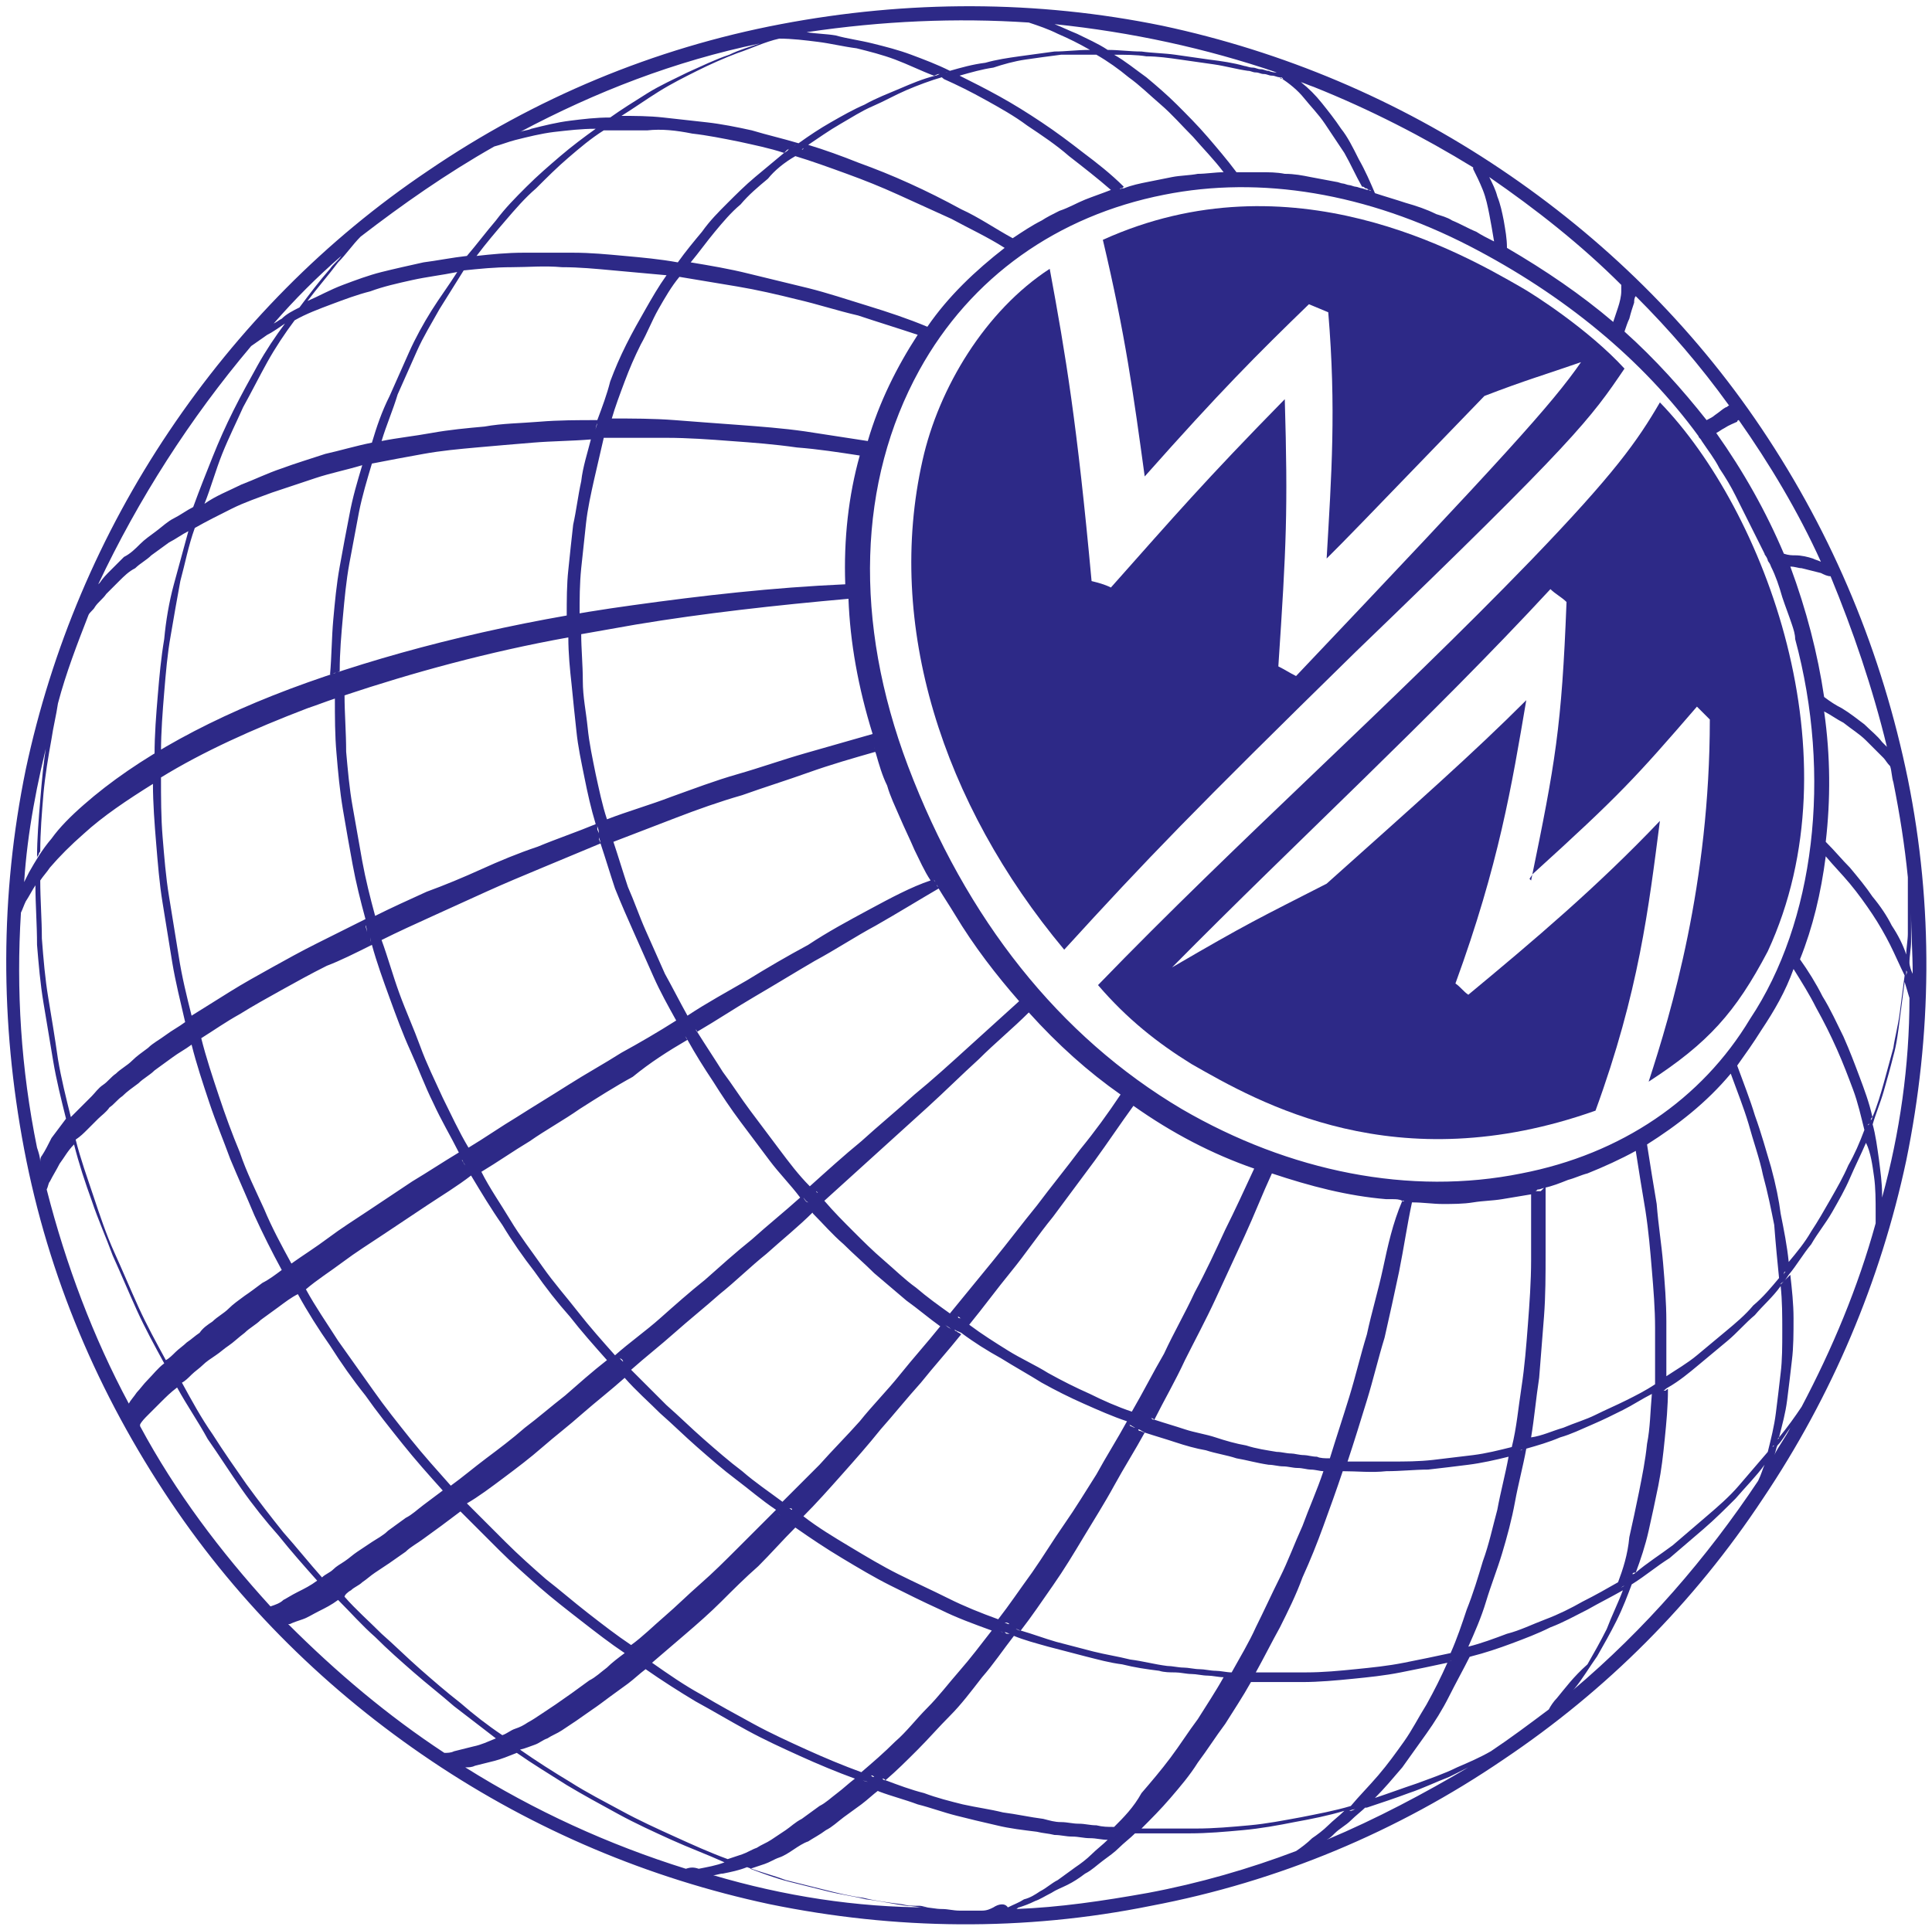 <?xml version="1.0" encoding="utf-8"?>
<!-- Generator: Adobe Illustrator 26.0.1, SVG Export Plug-In . SVG Version: 6.00 Build 0)  -->
<svg version="1.1" id="Layer_1" xmlns="http://www.w3.org/2000/svg" xmlns:xlink="http://www.w3.org/1999/xlink" x="0px" y="0px"
	 viewBox="0 0 120 119.9" style="enable-background:new 0 0 120 119.9;" xml:space="preserve">
<style type="text/css">
	.st0{fill:#2d2987;}
</style>
<path class="st0" d="M95.1,34.8c-8.7,9-18.2,17.4-26.9,26.4c1.8,2.1,3.7,3.6,5.8,4.9l0,0c4.2,2.4,12.7,7.3,25.1,2.9
	c2.7-7.4,3.3-12.6,4-18c-3.9,4.1-7.8,7.4-11.9,10.8c-0.3-0.2-0.5-0.5-0.8-0.7c2.7-7.4,3.5-12.3,4.4-17.6c-3.3,3.3-6.7,6.3-12.4,11.4
	c-4.3,2.2-4.8,2.4-9.6,5.2c7.8-7.9,16-15.4,23.5-23.5c0.3,0.3,0.7,0.5,1,0.8c-0.3,7.8-0.7,10-2.2,17.3L95,54.6l0.2-0.3
	c5.4-4.9,6.4-6,10.2-10.4c0.3,0.3,0.5,0.5,0.8,0.8c0,10.2-2.4,18.2-3.8,22.5c3.7-2.4,5.4-4.3,7.4-8.1c0,0,0,0,0,0
	c5.6-12.1-0.2-27.4-6.7-34.1C101.7,27.4,100.3,29.4,95.1,34.8 M100.9,22.9c-2.2-2.4-5.6-4.6-6.5-5.1l0,0c-3.5-2-14.2-8.2-25.9-2.9
	c1.4,5.9,1.9,9.6,2.6,14.7c4.7-5.3,7-7.6,10.2-10.7l1.2,0.5c0.5,6,0.2,10.1-0.1,15.3c1.4-1.4,1.4-1.4,9.8-10.1c2.6-1,3.7-1.3,6-2.1
	c-1.8,2.6-4.7,5.8-17.7,19.5c-0.4-0.2-0.7-0.4-1.1-0.6c0.5-7.5,0.6-9.7,0.4-16.6l0.1-0.2l-0.1,0.2C74.8,29.9,73,32,69,36.5
	c-0.4-0.2-0.8-0.3-1.2-0.4c-0.9-9.8-1.6-14-2.6-19.4c-4,2.6-6.9,7.4-7.9,11.9c-2.3,10.2,1.2,21.3,8.8,30.4c5.2-5.7,8-8.6,18.1-18.5
	C97.9,27.3,98.8,26,100.9,22.9"/>
<path class="st0" d="M118.5,55.3L118.5,55.3c0,0.5,0,0.9,0,1.4c0,0.5,0,0.9,0,1.3c0,0.4-0.1,0.9-0.1,1.3c0,0.1,0,0.1,0,0.2
	c0-0.1,0-0.1,0-0.2c-0.2-0.6-0.5-1.2-0.9-1.8c-0.3-0.6-0.7-1.2-1.2-1.8c-0.4-0.6-0.9-1.2-1.4-1.8c-0.5-0.5-0.9-1-1.5-1.6
	c0.3-2.6,0.3-5.3-0.1-8.1c0.4,0.2,0.8,0.5,1.2,0.7c0.5,0.4,1,0.7,1.4,1.1c0.4,0.4,0.8,0.8,1.1,1.1c0.1,0.1,0.2,0.3,0.4,0.5
	c0.1,0.3,0.1,0.7,0.2,1c0.4,2,0.7,3.9,0.9,5.9C118.5,54.8,118.5,55.1,118.5,55.3 M118.8,60.5L118.8,60.5c-0.1-0.2-0.2-0.5-0.2-0.7
	c0,0.1,0,0.2,0,0.3c0,0,0,0.1,0,0.1c0-0.1,0-0.2,0-0.4c0-0.4,0.1-0.9,0.1-1.3c0-0.5,0-0.9,0-1.4c0-0.1,0-0.3,0-0.4
	C118.7,57.9,118.8,59.2,118.8,60.5 M118.3,60.1L118.3,60.1c0,0,0-0.1,0-0.1C118.3,60,118.3,60,118.3,60.1 M118.4,60.6L118.4,60.6
	c0,0,0,0.1,0,0.1c0-0.1,0-0.2,0-0.4C118.5,60.4,118.4,60.5,118.4,60.6 M116.9,74.4L116.9,74.4c0-0.1,0-0.1,0-0.2
	c0-0.7-0.1-1.4-0.2-2.2c-0.1-0.7-0.2-1.5-0.4-2.2c0,0.1-0.1,0.2-0.1,0.3c0,0,0,0,0,0.1c0-0.1,0.1-0.2,0.1-0.3
	c0.2-0.7,0.5-1.4,0.7-2.1c0.2-0.7,0.4-1.4,0.6-2.2c0.2-0.7,0.3-1.5,0.4-2.3c0.1-0.8,0.2-1.5,0.3-2.3c0.1,0.3,0.2,0.7,0.3,1
	C118.6,66.2,118,70.4,116.9,74.4 M116.1,70.6L116.1,70.6c0-0.1,0.1-0.2,0.1-0.3C116.2,70.4,116.1,70.5,116.1,70.6
	C116.1,70.6,116.1,70.6,116.1,70.6 M116.4,73.1L116.4,73.1c0.1,0.7,0.1,1.5,0.1,2.2c0,0.2,0,0.5,0,0.7c-1.1,4-2.7,7.8-4.6,11.4
	c-0.4,0.6-0.9,1.3-1.4,1.9c0,0,0,0.1-0.1,0.1c0,0,0.1-0.1,0.1-0.1c0.2-0.8,0.4-1.5,0.5-2.3c0.1-0.8,0.2-1.6,0.3-2.5
	c0.1-0.8,0.1-1.7,0.1-2.6c0-0.9-0.1-1.8-0.2-2.7c-0.1,0.1-0.1,0.1-0.2,0.2c-0.1,0.1-0.1,0.1-0.2,0.2c-0.1,0.1-0.1,0.1-0.2,0.2
	c0,0,0,0,0,0c0-0.1,0.1-0.1,0.2-0.2c0.1-0.1,0.1-0.1,0.3-0.4c0.5-0.6,0.9-1.3,1.4-1.9c0.4-0.7,0.9-1.3,1.3-2
	c0.4-0.7,0.8-1.4,1.1-2.1c0.3-0.7,0.7-1.5,1-2.2C116.2,71.6,116.3,72.4,116.4,73.1 M110.2,90.4L110.2,90.4c0.1-0.2,0.1-0.4,0.2-0.6
	c0,0,0,0,0,0c0.3-0.3,0.5-0.7,0.8-1.1C110.9,89.3,110.5,89.8,110.2,90.4 M110.3,89.9L110.3,89.9c0,0-0.1,0.1-0.1,0.1
	c0,0,0,0.1-0.1,0.1C110.2,90.1,110.2,90,110.3,89.9 M110.2,89.8L110.2,89.8c0,0-0.1,0.1-0.1,0.1C110.1,89.9,110.1,89.8,110.2,89.8
	 M109.8,90.5L109.8,90.5C109.8,90.5,109.8,90.6,109.8,90.5c0,0,0.1-0.1,0.2-0.2C110,90.3,109.9,90.4,109.8,90.5 M109.2,92L109.2,92
	c-3.2,4.8-7,9.2-11.5,13c0,0,0.1-0.1,0.1-0.1c0.5-0.6,0.9-1.3,1.4-2c0.4-0.7,0.8-1.4,1.2-2.2c0.4-0.8,0.7-1.6,1-2.4
	c-0.1,0.1-0.2,0.1-0.3,0.2c0,0-0.1,0.1-0.1,0.1c0.1,0,0.2-0.1,0.4-0.2c0.8-0.5,1.5-1.1,2.3-1.6c0.7-0.6,1.4-1.2,2.1-1.8
	c0.7-0.6,1.4-1.3,2-1.9c0.6-0.7,1.3-1.4,1.8-2.1C109.5,91.2,109.4,91.6,109.2,92 M96.7,105.5L96.7,105.5c-0.2,0.2-0.4,0.5-0.5,0.7
	c-1.2,0.9-2.4,1.8-3.6,2.6c-0.7,0.4-1.4,0.7-2.1,1c-0.8,0.4-1.7,0.7-2.5,1c-0.9,0.3-1.7,0.6-2.6,0.9c-0.1,0-0.1,0-0.2,0.1
	c0.1,0,0.2,0,0.2-0.1c0.6-0.6,1.1-1.2,1.7-1.9c0.5-0.7,1-1.4,1.5-2.1c0.5-0.7,1-1.5,1.4-2.3c0.4-0.8,0.9-1.7,1.3-2.5
	c-0.1,0-0.2,0.1-0.3,0.1c-0.1,0-0.2,0-0.2,0.1c0.1,0,0.2-0.1,0.6-0.2c0.8-0.2,1.7-0.5,2.5-0.8c0.8-0.3,1.6-0.6,2.4-1
	c0.8-0.3,1.5-0.7,2.3-1.1c0.7-0.4,1.5-0.8,2.2-1.2c-0.3,0.8-0.7,1.6-1,2.4c-0.4,0.8-0.8,1.5-1.2,2.2
	C97.7,104.2,97.2,104.9,96.7,105.5 M82.4,114.3L82.4,114.3c0.2-0.1,0.3-0.2,0.5-0.4c0.3-0.3,0.7-0.5,1-0.8c0.3-0.3,0.7-0.6,1-0.9
	c-0.1,0-0.2,0.1-0.3,0.1c-0.1,0-0.1,0-0.2,0.1c0.1,0,0.2-0.1,0.5-0.1c0.9-0.3,1.8-0.6,2.6-0.9c0.9-0.3,1.7-0.7,2.5-1
	c0.4-0.2,0.8-0.4,1.2-0.6C88.5,111.4,85.5,113,82.4,114.3 M80.5,115L80.5,115c-2.9,1.1-6,2-9.2,2.6c-2.8,0.5-5.5,0.9-8.2,1
	c0.1,0,0.1-0.1,0.2-0.1c0.3-0.1,0.6-0.2,1-0.4c0.3-0.1,0.6-0.3,1-0.5c0.3-0.2,0.6-0.3,1-0.5c0.4-0.2,0.7-0.4,1.1-0.7
	c0.4-0.2,0.7-0.5,1.1-0.8c0.4-0.3,0.7-0.5,1-0.8c0.3-0.3,0.7-0.6,1-0.9c-0.1,0-0.3,0-0.4,0c0,0-0.1,0-0.1,0c0.1,0,0.3,0,0.5,0
	c1.2,0,2.3,0,3.4,0c1.1,0,2.2-0.1,3.3-0.2c1.1-0.1,2.2-0.3,3.2-0.5c1.1-0.2,2.1-0.4,3.1-0.7c-0.3,0.3-0.7,0.6-1,0.9
	c-0.3,0.3-0.7,0.6-1,0.8C81.2,114.5,80.8,114.8,80.5,115 M61.7,118.5L61.7,118.5c-0.2,0.1-0.4,0.2-0.7,0.2c-0.5,0-0.9,0-1.4,0
	c-0.4,0-0.7-0.1-1.1-0.1c-0.4,0-0.7-0.1-1.1-0.1c-0.4,0-0.7-0.1-1.1-0.1c-0.8-0.1-1.6-0.3-2.5-0.4c-0.8-0.2-1.6-0.3-2.4-0.5
	c-0.8-0.2-1.6-0.4-2.4-0.6c-0.8-0.2-1.6-0.5-2.4-0.8c0.3-0.1,0.6-0.2,0.9-0.3c0.3-0.1,0.6-0.3,0.9-0.4c0.3-0.1,0.6-0.3,0.9-0.5
	c0.3-0.2,0.6-0.4,0.9-0.5c0.3-0.2,0.7-0.4,1.1-0.7c0.4-0.2,0.7-0.5,1.1-0.8c0.4-0.3,0.7-0.5,1.1-0.8c0.4-0.3,0.7-0.6,1.1-0.9
	c-0.1,0-0.3-0.1-0.4-0.1c0,0-0.1,0-0.1,0c0.1,0,0.3,0.1,0.5,0.2c0.8,0.3,1.6,0.5,2.4,0.8c0.8,0.2,1.6,0.5,2.4,0.7
	c0.8,0.2,1.6,0.4,2.5,0.6c0.8,0.2,1.7,0.3,2.5,0.4c0.4,0.1,0.7,0.1,1.1,0.2c0.4,0,0.7,0.1,1.1,0.1c0.4,0,0.7,0.1,1.1,0.1
	c0.4,0,0.7,0.1,1.1,0.1c-0.3,0.3-0.7,0.6-1,0.9c-0.3,0.3-0.7,0.6-1,0.8c-0.4,0.3-0.7,0.5-1.1,0.8c-0.4,0.2-0.7,0.5-1.1,0.7
	c-0.3,0.2-0.6,0.4-1,0.5c-0.3,0.2-0.6,0.3-1,0.5C62.4,118.2,62,118.3,61.7,118.5 M44.3,116.5L44.3,116.5c0.2,0,0.4-0.1,0.6-0.1
	c0.5-0.1,1-0.2,1.5-0.4c0.8,0.3,1.6,0.5,2.4,0.8c0.8,0.2,1.6,0.4,2.4,0.6c0.8,0.2,1.6,0.4,2.4,0.5c0.8,0.2,1.6,0.3,2.4,0.4
	c0.4,0.1,0.7,0.1,1.1,0.1c0.2,0,0.4,0.1,0.6,0.1C53.2,118.5,48.7,117.8,44.3,116.5 M42.6,116.1L42.6,116.1
	c-4.8-1.5-9.4-3.6-13.7-6.3c0.2,0,0.4,0,0.6-0.1c0.4-0.1,0.8-0.2,1.2-0.3c0.4-0.1,0.9-0.3,1.4-0.5c1,0.7,2,1.3,3.1,2
	c1,0.6,2.1,1.2,3.2,1.8c1.1,0.6,2.2,1.1,3.3,1.6c1.1,0.5,2.2,0.9,3.3,1.4c-0.5,0.2-1.1,0.3-1.6,0.4C43.1,116,42.9,116,42.6,116.1
	 M27.6,108.9L27.6,108.9c-3.5-2.3-6.7-5-9.7-8c0,0,0,0,0.1,0c0.2-0.1,0.5-0.2,0.8-0.3c0.3-0.1,0.6-0.3,1-0.5
	c0.4-0.2,0.8-0.4,1.2-0.7c0.8,0.8,1.5,1.6,2.3,2.3c0.8,0.8,1.6,1.5,2.4,2.2c0.8,0.7,1.7,1.4,2.5,2.1c0.9,0.7,1.7,1.3,2.6,2
	c-0.5,0.2-0.9,0.4-1.4,0.5c-0.4,0.1-0.8,0.2-1.2,0.3C28,108.9,27.8,108.9,27.6,108.9 M16.8,99.8L16.8,99.8
	c-3.1-3.4-5.9-7.1-8.1-11.2c0,0,0,0,0-0.1c0.1-0.2,0.3-0.4,0.5-0.6c0.2-0.2,0.5-0.5,0.8-0.8c0.3-0.3,0.6-0.6,1-0.9
	c0.6,1.1,1.3,2.1,1.9,3.2c0.7,1,1.4,2.1,2.1,3.1c0.7,1,1.5,2,2.3,2.9c0.8,1,1.6,1.9,2.4,2.8c-0.4,0.3-0.8,0.5-1.2,0.7
	c-0.4,0.2-0.7,0.4-0.9,0.5C17.4,99.6,17.1,99.7,16.8,99.8C16.9,99.8,16.9,99.8,16.8,99.8 M8,87.2L8,87.2C8,87.2,8,87.2,8,87.2
	c-2.2-4.1-3.9-8.6-5.1-13.3C3,73.7,3,73.5,3.1,73.4c0.2-0.4,0.4-0.7,0.6-1.1c0.3-0.4,0.5-0.8,0.9-1.2c0.3,1.2,0.7,2.4,1.1,3.5
	C6.1,75.8,6.6,76.9,7,78c0.5,1.1,1,2.3,1.5,3.4c0.5,1.1,1.1,2.2,1.7,3.3c-0.4,0.3-0.7,0.7-1,1c-0.3,0.3-0.5,0.6-0.7,0.8
	C8.3,86.8,8.1,87,8,87.2 M2.3,71.3L2.3,71.3c-1-4.9-1.3-9.8-1-14.6c0.1-0.2,0.2-0.5,0.3-0.7c0.2-0.3,0.4-0.7,0.6-1
	c0,1.2,0.1,2.4,0.1,3.7c0.1,1.2,0.2,2.4,0.4,3.6c0.2,1.2,0.4,2.4,0.6,3.6c0.2,1.2,0.5,2.4,0.8,3.6c-0.3,0.4-0.6,0.8-0.9,1.2
	c-0.2,0.4-0.4,0.8-0.6,1.1c-0.1,0.1-0.1,0.3-0.1,0.4C2.5,71.9,2.4,71.6,2.3,71.3 M3.1,45.5L3.1,45.5C3,45.8,3,46,2.9,46.2
	c-0.2,1.1-0.3,2.3-0.4,3.5c-0.1,1.2-0.2,2.4-0.2,3.6c0,0,0-0.1,0.1-0.2c0,0,0-0.1,0.1-0.2c0-1.2,0.1-2.4,0.2-3.6
	C2.8,48.2,3,47,3.2,45.9c0.1-0.7,0.3-1.5,0.4-2.2c0.5-1.9,1.2-3.7,1.9-5.5c0.1-0.2,0.3-0.3,0.4-0.5c0.2-0.3,0.5-0.5,0.7-0.8
	c0.3-0.3,0.5-0.5,0.8-0.8c0.3-0.3,0.6-0.6,1-0.8c0.3-0.3,0.7-0.5,1-0.8c0.4-0.3,0.7-0.5,1.1-0.8c0.4-0.2,0.8-0.5,1.2-0.7
	c-0.3,1.1-0.6,2.2-0.9,3.3c-0.3,1.1-0.5,2.3-0.6,3.4c-0.2,1.2-0.3,2.3-0.4,3.5c-0.1,1.2-0.2,2.4-0.2,3.7c0,0,0.1,0,0.2-0.1
	c0,0,0.1,0,0.2-0.1c0-1.2,0.1-2.5,0.2-3.7c0.1-1.2,0.2-2.4,0.4-3.5c0.2-1.2,0.4-2.3,0.6-3.4c0.3-1.1,0.5-2.2,0.9-3.3
	c0.7-0.4,1.5-0.8,2.3-1.2c0.8-0.4,1.7-0.7,2.5-1c0.9-0.3,1.8-0.6,2.7-0.9c0.9-0.3,1.9-0.5,2.9-0.8c-0.3,1-0.6,2-0.8,3.1
	c-0.2,1-0.4,2.1-0.6,3.2c-0.2,1.1-0.3,2.2-0.4,3.3c-0.1,1.1-0.1,2.3-0.2,3.4c0.1,0,0.1,0,0.3-0.1c0.1,0,0.1,0,0.3-0.1
	c0-1.2,0.1-2.3,0.2-3.4c0.1-1.1,0.2-2.2,0.4-3.3c0.2-1.1,0.4-2.1,0.6-3.2c0.2-1,0.5-2,0.8-3c1-0.2,2.1-0.4,3.2-0.6
	c1.1-0.2,2.2-0.3,3.3-0.4c1.1-0.1,2.3-0.2,3.5-0.3c1.2-0.1,2.4-0.1,3.6-0.2c0-0.1,0.1-0.2,0.1-0.3c0,0,0-0.1,0-0.1
	c0,0.1-0.1,0.2-0.1,0.4c-0.2,0.8-0.5,1.7-0.6,2.6c-0.2,0.9-0.3,1.8-0.5,2.7c-0.1,0.9-0.2,1.8-0.3,2.8c-0.1,0.9-0.1,1.9-0.1,2.9
	c0.1,0,0.1,0,0.2,0c0.1,0,0.1,0,0.6-0.1c0-1,0-1.9,0.1-2.9c0.1-0.9,0.2-1.9,0.3-2.8c0.1-0.9,0.3-1.8,0.5-2.7
	c0.2-0.9,0.4-1.7,0.6-2.6c0,0,0-0.1,0-0.2c0,0.1,0,0.1,0,0.2c1.3,0,2.6,0,3.9,0c1.3,0,2.7,0.1,4,0.2c1.4,0.1,2.7,0.2,4.1,0.4
	c1.3,0.1,2.6,0.3,3.9,0.5c-0.7,2.5-1,5.2-0.9,8c-4.5,0.2-8.9,0.7-13.2,1.3C32,38.6,25,40.3,19.1,42.4C13.2,44.5,8.5,47.1,5.2,50
	c-0.8,0.7-1.5,1.4-2,2.1c-0.6,0.7-1,1.4-1.4,2.1c-0.1,0.2-0.2,0.4-0.3,0.6C1.7,51.7,2.3,48.6,3.1,45.5 M15.6,21.5L15.6,21.5
	c0.3-0.2,0.7-0.5,1-0.7c0.4-0.2,0.8-0.5,1.1-0.7c-0.6,0.8-1.2,1.7-1.7,2.6c-0.5,0.9-1,1.8-1.5,2.8c-0.5,1-0.9,1.9-1.3,2.9
	c-0.4,1-0.8,2-1.2,3.1c-0.4,0.2-0.8,0.5-1.2,0.7c-0.4,0.2-0.7,0.5-1.1,0.8c-0.4,0.3-0.7,0.5-1,0.8c-0.3,0.3-0.6,0.6-1,0.8
	c-0.3,0.3-0.5,0.5-0.8,0.8c-0.3,0.3-0.5,0.5-0.7,0.8c0,0-0.1,0.1-0.1,0.1C8.6,31,11.8,26,15.6,21.5 M21.2,15.9L21.2,15.9
	c-0.2,0.3-0.5,0.5-0.7,0.8c-0.7,0.8-1.3,1.6-1.9,2.4c-0.4,0.2-0.8,0.4-1.1,0.7c-0.2,0.1-0.3,0.2-0.5,0.3
	C18.3,18.6,19.7,17.2,21.2,15.9 M30.7,9.1L30.7,9.1c0.4-0.1,0.9-0.3,1.3-0.4c0.8-0.2,1.6-0.4,2.4-0.5C35.3,8.1,36.1,8,37,8
	c-0.7,0.5-1.5,1.1-2.2,1.7c-0.7,0.6-1.4,1.2-2.1,1.9c-0.7,0.7-1.3,1.3-1.9,2.1c-0.6,0.7-1.2,1.5-1.8,2.2c-0.9,0.1-1.9,0.3-2.7,0.4
	c-0.9,0.2-1.8,0.4-2.6,0.6c-0.8,0.2-1.6,0.5-2.4,0.8c-0.8,0.3-1.5,0.7-2.2,1c0.6-0.8,1.3-1.6,1.9-2.4c0.5-0.5,0.9-1.1,1.4-1.6
	C25,12.7,27.7,10.8,30.7,9.1 M47.2,2.7L47.2,2.7c-0.6,0.2-1.3,0.4-1.9,0.7c-0.9,0.3-1.7,0.7-2.6,1.1c-0.8,0.4-1.7,0.8-2.5,1.3
	c-0.8,0.5-1.6,1-2.3,1.5c-0.9,0-1.7,0.1-2.5,0.2c-0.8,0.1-1.6,0.3-2.4,0.5c-0.2,0.1-0.5,0.1-0.7,0.2C37,5.7,41.9,3.8,47.2,2.7
	 M50.8,2.6L50.8,2.6c0.8,0.1,1.6,0.3,2.4,0.4c0.8,0.2,1.6,0.4,2.4,0.7C56.4,4,57.2,4.4,58,4.7c0.1,0,0.2-0.1,0.3-0.1c0,0,0,0,0.1,0
	c-0.1,0-0.2,0.1-0.3,0.1c-0.8,0.2-1.5,0.5-2.2,0.8c-0.7,0.3-1.5,0.6-2.2,1c-0.7,0.3-1.4,0.7-2.1,1.1c-0.7,0.4-1.3,0.8-2,1.3
	c-1-0.3-1.9-0.5-2.9-0.8c-0.9-0.2-1.9-0.4-2.8-0.5c-0.9-0.1-1.8-0.2-2.7-0.3c-0.9-0.1-1.8-0.1-2.6-0.1c0.8-0.5,1.5-1,2.3-1.5
	c0.8-0.5,1.6-0.9,2.4-1.3c0.8-0.4,1.7-0.8,2.5-1.1c0.9-0.3,1.7-0.7,2.6-0.9C49.2,2.4,50,2.5,50.8,2.6 M63.9,1.4L63.9,1.4
	c0.6,0.2,1.2,0.4,1.8,0.7c0.7,0.3,1.3,0.6,2,1c-0.8,0-1.5,0.1-2.2,0.1c-0.7,0.1-1.5,0.2-2.2,0.3c-0.7,0.1-1.4,0.2-2.1,0.4
	C60.4,4,59.7,4.2,59,4.4c-0.8-0.4-1.6-0.7-2.4-1c-0.8-0.3-1.6-0.5-2.4-0.7c-0.8-0.2-1.6-0.3-2.3-0.5c-0.6-0.1-1.2-0.1-1.8-0.2
	C54.8,1.3,59.4,1.1,63.9,1.4 M79.3,4.5L79.3,4.5C79.3,4.5,79.3,4.5,79.3,4.5c0.2,0.1,0.3,0.1,0.4,0.1c0,0,0,0,0,0c0,0,0,0,0,0
	C79.6,4.6,79.5,4.6,79.3,4.5c-0.1,0-0.3,0-0.5-0.1c-0.2,0-0.3-0.1-0.5-0.1c-0.2,0-0.3-0.1-0.5-0.1c-0.2,0-0.4-0.1-0.5-0.1
	c-0.7-0.2-1.4-0.3-2.2-0.4c-0.7-0.1-1.4-0.2-2.1-0.3c-0.7-0.1-1.4-0.1-2.1-0.2c-0.7,0-1.4-0.1-2.1-0.1c-0.6-0.4-1.3-0.7-1.9-1
	c-0.5-0.2-0.9-0.4-1.4-0.6C70.3,2,74.9,3,79.3,4.5 M81,6.1L81,6.1c0.4,0.5,0.9,1,1.3,1.6c0.4,0.6,0.8,1.2,1.2,1.8
	c0.4,0.7,0.7,1.4,1.1,2.1c0.1,0,0.1,0,0.2,0.1c0.1,0,0.1,0,0.2,0.1c0.1,0,0.1,0,0.2,0.1c0.1,0,0.1,0,0.2,0c-0.1,0-0.2,0-0.4-0.1
	c-0.1,0-0.1,0-0.4-0.1c-0.1,0-0.3-0.1-0.4-0.1c-0.1,0-0.3-0.1-0.4-0.1c-0.1,0-0.3-0.1-0.4-0.1c-0.1,0-0.3-0.1-0.4-0.1
	c-0.5-0.1-1.1-0.2-1.6-0.3c-0.5-0.1-1-0.2-1.6-0.2c-0.5-0.1-1-0.1-1.5-0.1c-0.5,0-1,0-1.5,0c-0.6-0.8-1.2-1.5-1.8-2.2
	c-0.6-0.7-1.3-1.4-1.9-2c-0.6-0.6-1.3-1.2-1.9-1.7c-0.7-0.5-1.3-1-2-1.4c0.7,0,1.4,0,2,0.1c0.7,0,1.4,0.1,2.1,0.2
	c0.7,0.1,1.4,0.2,2.1,0.3c0.7,0.1,1.4,0.3,2.1,0.4c0.2,0,0.3,0.1,0.5,0.1c0.2,0,0.3,0.1,0.5,0.1c0.2,0,0.3,0.1,0.5,0.1
	c0.2,0,0.3,0.1,0.5,0.1c0.1,0,0.1,0,0.2,0.1c-0.1,0-0.2,0-0.2-0.1C80.1,5.2,80.6,5.6,81,6.1 M81.6,5.4L81.6,5.4
	c3.5,1.4,6.8,3.1,9.9,5c0,0,0,0,0,0.1c0.2,0.4,0.4,0.8,0.6,1.3c0.2,0.5,0.3,1,0.4,1.5c0.1,0.5,0.2,1.1,0.3,1.7
	c-0.4-0.2-0.8-0.4-1.1-0.6c-0.5-0.2-1-0.5-1.5-0.7c-0.3-0.2-0.7-0.3-1-0.4c-0.6-0.3-1.2-0.5-1.9-0.7c-0.6-0.2-1.3-0.4-1.9-0.6
	c-0.3-0.7-0.6-1.4-1-2.1C84,9.1,83.7,8.5,83.3,8c-0.4-0.6-0.8-1.1-1.2-1.6c-0.4-0.5-0.8-0.9-1.3-1.3C81.1,5.2,81.3,5.3,81.6,5.4
	 M100.7,17.7L100.7,17.7c0,0.1,0,0.3,0,0.4c0,0.3-0.1,0.7-0.2,1c-0.1,0.3-0.2,0.6-0.3,0.9c-2-1.7-4.2-3.2-6.6-4.6
	c0-0.6-0.1-1.1-0.2-1.7c-0.1-0.5-0.2-1-0.4-1.5c-0.1-0.4-0.3-0.8-0.5-1.2C95.4,13,98.2,15.2,100.7,17.7 M101.5,18.8L101.5,18.8
	c0-0.1,0-0.3,0.1-0.4c2.1,2.1,4,4.3,5.8,6.8c-0.1,0-0.1,0.1-0.2,0.1c-0.2,0.1-0.4,0.3-0.7,0.5c-0.1,0.1-0.3,0.2-0.5,0.3
	c-1.5-1.9-3.2-3.8-5.1-5.5c0.1-0.3,0.2-0.6,0.3-0.8C101.3,19.4,101.4,19.1,101.5,18.8 M76.5,10.6L76.5,10.6
	C76.6,10.6,76.6,10.6,76.5,10.6l0.1,0C76.6,10.6,76.6,10.6,76.5,10.6 M38.8,23.7L38.8,23.7c0.3-0.8,0.6-1.5,1-2.3
	c0.4-0.7,0.7-1.5,1.1-2.2c0.4-0.7,0.8-1.4,1.3-2c0,0,0.1-0.1,0.1-0.1c0,0-0.1,0.1-0.1,0.1c1.2,0.2,2.4,0.4,3.6,0.6
	c1.2,0.2,2.5,0.5,3.7,0.8c1.3,0.3,2.5,0.7,3.8,1c1.2,0.4,2.5,0.8,3.7,1.2c-1.3,2-2.4,4.2-3.1,6.6c-1.3-0.2-2.6-0.4-3.9-0.6
	c-1.4-0.2-2.8-0.3-4.1-0.4c-1.4-0.1-2.7-0.2-4-0.3c-1.3-0.1-2.6-0.1-3.9-0.1C38.2,25.3,38.5,24.5,38.8,23.7 M42,16.3L42,16.3
	c0,0.1-0.1,0.2-0.3,0.4c0.1-0.1,0.1-0.1,0.2-0.2C42,16.4,42,16.3,42,16.3 M42.6,16.6L42.6,16.6c0,0-0.1,0.1-0.1,0.1
	C42.5,16.7,42.5,16.7,42.6,16.6 M48.7,9.5L48.7,9.5c-0.6,0.5-1.2,1-1.8,1.5c-0.6,0.5-1.2,1.1-1.7,1.6c-0.6,0.6-1.1,1.1-1.6,1.8
	c-0.5,0.6-1,1.2-1.5,1.9c-1.1-0.2-2.2-0.3-3.3-0.4c-1.1-0.1-2.1-0.2-3.2-0.2c-1,0-2.1,0-3.1,0c-1,0-2,0.1-2.9,0.2
	c0.6-0.8,1.2-1.5,1.8-2.2c0.6-0.7,1.2-1.4,1.9-2c0.7-0.7,1.3-1.3,2-1.9c0.7-0.6,1.4-1.2,2.2-1.7c0.9,0,1.8,0,2.7,0
	C41.1,8,42,8.1,43,8.3c0.9,0.1,1.9,0.3,2.9,0.5C46.8,9,47.8,9.2,48.7,9.5c0.1-0.1,0.1-0.1,0.2-0.2c0,0,0.1,0,0.1-0.1
	C49,9.3,48.9,9.4,48.7,9.5 M69.3,11.8L69.3,11.8c0,0-0.1,0-0.1,0C69.2,11.8,69.2,11.8,69.3,11.8C69.2,11.8,69.2,11.8,69.3,11.8
	 M68.8,3.3L68.8,3.3c0,0-0.1,0-0.1,0C68.7,3.3,68.7,3.3,68.8,3.3 M68.2,3.1L68.2,3.1c0.1,0,0.2,0,0.3,0c0.1,0,0.1,0,0.2,0
	C68.6,3.1,68.5,3.1,68.2,3.1 M67.7,3.1L67.7,3.1c0.1,0,0.1,0,0.2,0c0,0,0,0,0,0C67.9,3.1,67.8,3.1,67.7,3.1 M68.1,3.4L68.1,3.4
	c0.1,0,0.1,0,0.2,0C68.2,3.4,68.2,3.4,68.1,3.4c0.7,0.4,1.4,0.9,2,1.4c0.7,0.5,1.3,1.1,2,1.7c0.7,0.6,1.3,1.3,2,2
	c0.6,0.7,1.3,1.4,1.9,2.2c0.1,0,0.1,0,0.2,0c0,0,0.1,0,0.1,0c-0.1,0-0.1,0-0.3,0c-0.5,0-1.1,0.1-1.6,0.1c-0.5,0.1-1.1,0.1-1.6,0.2
	c-0.5,0.1-1,0.2-1.5,0.3c-0.5,0.1-1,0.2-1.5,0.4c-0.1,0-0.1,0-0.4,0.1c0.1,0,0.1,0,0.2-0.1c0.1,0,0.1,0,0.2-0.1
	c-0.8-0.8-1.7-1.5-2.5-2.1c-0.9-0.7-1.7-1.3-2.6-1.9C63.8,7,63,6.5,62.1,6c-0.9-0.5-1.7-0.9-2.5-1.3c0.7-0.2,1.4-0.4,2.1-0.5
	C62.3,4,63,3.8,63.7,3.7c0.7-0.1,1.4-0.2,2.2-0.3C66.6,3.4,67.3,3.4,68.1,3.4 M59,4.8L59,4.8c0,0,0.1,0,0.2,0
	C59.1,4.8,59.1,4.8,59,4.8 M58.5,4.6L58.5,4.6c0.1,0,0.2-0.1,0.3-0.1c0,0,0,0,0.1,0C58.8,4.5,58.7,4.5,58.5,4.6 M58.7,4.9L58.7,4.9
	c0,0-0.1,0-0.1,0c0.9,0.4,1.7,0.8,2.6,1.3c0.9,0.5,1.8,1,2.6,1.6c0.9,0.6,1.8,1.2,2.6,1.9c0.9,0.7,1.8,1.4,2.6,2.1
	c-0.5,0.2-1.1,0.4-1.6,0.6c-0.5,0.2-1,0.5-1.6,0.7c-0.4,0.2-0.8,0.4-1.1,0.6c-0.6,0.3-1.2,0.7-1.8,1.1c-1.1-0.6-2.1-1.3-3.2-1.8
	c-1.1-0.6-2.1-1.1-3.2-1.6c-1.1-0.5-2.1-0.9-3.2-1.3c-1-0.4-2.1-0.8-3.1-1.1c0,0,0,0-0.1,0c0,0,0,0,0.1,0c0.6-0.4,1.3-0.9,2-1.3
	c0.7-0.4,1.3-0.8,2-1.1c0.7-0.3,1.4-0.7,2.1-1c0.7-0.3,1.5-0.6,2.2-0.8C58.6,4.9,58.6,4.9,58.7,4.9 M49.8,9.3L49.8,9.3
	c0,0,0.1-0.1,0.1-0.1C49.9,9.3,49.8,9.3,49.8,9.3 M49.2,9.2L49.2,9.2c0.1-0.1,0.1-0.1,0.2-0.2c0.1,0,0.1-0.1,0.2-0.1
	C49.5,8.9,49.4,9,49.2,9.2 M49.4,9.7L49.4,9.7c0,0,0.1,0,0.1-0.1C49.4,9.6,49.4,9.6,49.4,9.7c1,0.3,2.1,0.7,3.2,1.1
	c1.1,0.4,2.1,0.8,3.2,1.3c1.1,0.5,2.2,1,3.3,1.5c1.1,0.6,2.2,1.1,3.3,1.8c-1.8,1.4-3.5,3-4.8,4.9c-1.2-0.5-2.4-0.9-3.7-1.3
	c-1.3-0.4-2.5-0.8-3.7-1.1c-1.2-0.3-2.5-0.6-3.7-0.9c-1.2-0.3-2.4-0.5-3.6-0.7c0.5-0.6,1-1.3,1.5-1.9c0.5-0.6,1-1.2,1.6-1.7
	c0.5-0.6,1.1-1.1,1.7-1.6C48.1,10.6,48.7,10.1,49.4,9.7 M23.1,27.5L23.1,27.5c-1,0.2-2,0.5-2.9,0.7c-0.9,0.3-1.9,0.6-2.7,0.9
	c-0.9,0.3-1.7,0.7-2.5,1c-0.8,0.4-1.6,0.7-2.3,1.2c0.4-1,0.7-2.1,1.1-3.1c0.4-1,0.9-2,1.3-2.9c0.5-0.9,1-1.9,1.5-2.8
	c0.5-0.9,1.1-1.8,1.7-2.6c0.7-0.4,1.5-0.7,2.3-1c0.8-0.3,1.6-0.6,2.4-0.8c0.8-0.3,1.7-0.5,2.6-0.7c0.9-0.2,1.8-0.3,2.8-0.5
	c-0.5,0.8-1.1,1.6-1.6,2.4c-0.5,0.8-1,1.7-1.4,2.6c-0.4,0.9-0.8,1.8-1.2,2.7C23.7,25.6,23.4,26.5,23.1,27.5 M37.1,26.3L37.1,26.3
	c0,0.1-0.1,0.2-0.1,0.4C37,26.6,37,26.5,37.1,26.3C37.1,26.3,37.1,26.3,37.1,26.3 M37.8,26.4L37.8,26.4c0,0.1,0,0.1-0.1,0.2
	C37.8,26.6,37.8,26.5,37.8,26.4 M37.1,26.1L37.1,26.1c-1.2,0-2.4,0-3.6,0.1c-1.2,0.1-2.3,0.1-3.4,0.3c-1.1,0.1-2.2,0.2-3.3,0.4
	c-1.1,0.2-2.1,0.3-3.1,0.5c0.3-1,0.7-1.9,1-2.9c0.4-0.9,0.8-1.8,1.2-2.7c0.4-0.9,0.9-1.7,1.4-2.6c0.5-0.8,1-1.6,1.5-2.4
	c1-0.1,1.9-0.2,3-0.2c1,0,2-0.1,3.1,0c1.1,0,2.1,0.1,3.2,0.2c1.1,0.1,2.2,0.2,3.3,0.3c0.1-0.1,0.1-0.1,0.2-0.2c0,0,0,0,0-0.1
	c0,0.1-0.1,0.2-0.2,0.3c-0.5,0.7-0.9,1.4-1.3,2.1c-0.4,0.7-0.8,1.4-1.2,2.2c-0.4,0.8-0.7,1.5-1,2.3C37.7,24.5,37.4,25.3,37.1,26.1
	 M108.7,63.3L108.7,63.3L108.7,63.3L108.7,63.3c-3,5-8,8.4-14.2,9.6c-6.9,1.4-14.4-0.1-21.1-4c-7.6-4.5-13.4-11.8-17-21.3
	c-3.4-9-3.1-17.7,0.7-24.6c3.2-5.8,8.6-9.6,15.2-10.9c6-1.2,12.6-0.1,19,3.2c5.8,3,10.7,7,14.2,11.8c0,0.1,0.1,0.1,0.2,0.3
	c0.4,0.6,0.8,1.1,1.1,1.7c0.4,0.6,0.7,1.1,1,1.7c0.3,0.6,0.6,1.2,0.9,1.8c0.3,0.6,0.6,1.2,0.9,1.8c0,0.1,0.1,0.1,0.2,0.4
	c0,0.1,0.1,0.1,0.2,0.4c0.3,0.6,0.5,1.2,0.7,1.9c0.2,0.6,0.4,1.1,0.6,1.7c0.1,0.3,0.2,0.6,0.2,0.9C113.8,48.2,112.7,57.3,108.7,63.3
	 M101.6,97.7L101.6,97.7c0.3-0.8,0.6-1.7,0.8-2.6c0.2-0.9,0.4-1.8,0.6-2.8c0.2-1,0.3-1.9,0.4-2.9c0.1-1,0.2-2,0.2-3.1
	c-0.1,0-0.1,0.1-0.2,0.1c0,0,0,0-0.1,0c0.1,0,0.1-0.1,0.3-0.2c0.7-0.4,1.3-0.9,1.9-1.4c0.6-0.5,1.2-1,1.8-1.5
	c0.6-0.5,1.1-1.1,1.7-1.6c0.5-0.6,1.1-1.1,1.6-1.8c0.1,0.9,0.1,1.9,0.1,2.8c0,0.9,0,1.8-0.1,2.6c-0.1,0.9-0.2,1.7-0.3,2.5
	c-0.1,0.8-0.3,1.6-0.5,2.4c-0.6,0.7-1.2,1.4-1.8,2.1c-0.6,0.7-1.3,1.3-2,1.9c-0.7,0.6-1.4,1.2-2.1,1.8
	C103.1,96.6,102.3,97.1,101.6,97.7c0,0-0.1,0.1-0.2,0.1C101.4,97.7,101.5,97.7,101.6,97.7 M33.2,108.4L33.2,108.4
	c0.3-0.1,0.5-0.3,0.8-0.4c0.3-0.2,0.6-0.3,0.9-0.5c0.3-0.2,0.6-0.4,0.9-0.6c0.3-0.2,0.7-0.5,1-0.7c0.3-0.2,0.7-0.5,1.1-0.8
	c0.4-0.3,0.7-0.5,1.1-0.8c0.4-0.3,0.7-0.6,1.1-0.9c1,0.7,2.1,1.4,3.1,2c1.1,0.6,2.1,1.2,3.2,1.8c1.1,0.6,2.2,1.1,3.3,1.6
	c1.1,0.5,2.3,1,3.4,1.4c-0.4,0.3-0.7,0.6-1.1,0.9c-0.4,0.3-0.7,0.6-1.1,0.8c-0.4,0.3-0.7,0.5-1.1,0.8c-0.4,0.2-0.7,0.5-1,0.7
	c-0.3,0.2-0.6,0.4-0.9,0.6c-0.3,0.2-0.6,0.3-0.9,0.5c-0.3,0.1-0.6,0.3-0.9,0.4c-0.3,0.1-0.6,0.2-0.9,0.3c-1.1-0.4-2.2-0.9-3.3-1.4
	c-1.1-0.5-2.2-1-3.3-1.6c-1.1-0.6-2.1-1.1-3.2-1.8c-1-0.6-2.1-1.3-3.1-2C32.7,108.6,32.9,108.5,33.2,108.4 M21.8,98.8L21.8,98.8
	c0.2-0.2,0.5-0.3,0.7-0.5c0.3-0.2,0.5-0.4,0.8-0.6c0.3-0.2,0.6-0.4,0.9-0.6c0.3-0.2,0.7-0.5,1-0.7c0.3-0.3,0.7-0.5,1.1-0.8
	c0.4-0.3,0.7-0.5,1.1-0.8c0.4-0.3,0.8-0.6,1.2-0.9c0.8,0.8,1.6,1.6,2.4,2.4c0.8,0.8,1.6,1.5,2.5,2.3c0.8,0.7,1.7,1.4,2.6,2.1
	c0.9,0.7,1.8,1.4,2.7,2c-0.4,0.3-0.8,0.6-1.1,0.9c-0.4,0.3-0.7,0.6-1.1,0.8c-0.4,0.3-0.7,0.5-1.1,0.8c-0.3,0.2-0.7,0.5-1,0.7
	c-0.3,0.2-0.6,0.4-0.9,0.6c-0.3,0.2-0.6,0.4-0.8,0.5c-0.3,0.2-0.5,0.3-0.8,0.4c-0.3,0.1-0.5,0.3-0.8,0.4c-0.9-0.6-1.8-1.3-2.6-2
	c-0.9-0.7-1.7-1.4-2.5-2.1c-0.8-0.7-1.6-1.5-2.4-2.2c-0.8-0.8-1.6-1.5-2.3-2.3C21.4,99.1,21.6,98.9,21.8,98.8 M11.9,85.4L11.9,85.4
	c0.2-0.2,0.5-0.4,0.7-0.6c0.2-0.2,0.5-0.4,0.8-0.6c0.3-0.2,0.5-0.4,0.8-0.6c0.3-0.2,0.6-0.5,1-0.8c0.3-0.3,0.7-0.5,1-0.8
	c0.4-0.3,0.7-0.5,1.1-0.8c0.4-0.3,0.8-0.6,1.2-0.8c0.6,1.1,1.3,2.2,2,3.2c0.7,1.1,1.4,2.1,2.2,3.1c0.7,1,1.5,2,2.3,3
	c0.8,1,1.6,1.9,2.5,2.9c-0.4,0.3-0.8,0.6-1.2,0.9c-0.4,0.3-0.7,0.6-1.1,0.8c-0.4,0.3-0.7,0.5-1.1,0.8c-0.3,0.3-0.7,0.5-1,0.7
	c-0.3,0.2-0.6,0.4-0.9,0.6c-0.3,0.2-0.5,0.4-0.8,0.6c-0.3,0.2-0.5,0.3-0.7,0.5c-0.2,0.2-0.5,0.3-0.7,0.5c-0.8-0.9-1.6-1.9-2.4-2.8
	c-0.8-1-1.5-1.9-2.3-3c-0.7-1-1.4-2-2.1-3.1c-0.7-1-1.3-2.1-1.9-3.2C11.5,85.8,11.7,85.6,11.9,85.4 M5.4,70.2L5.4,70.2
	c0.2-0.2,0.4-0.4,0.7-0.7c0.2-0.2,0.5-0.4,0.7-0.7c0.3-0.2,0.5-0.5,0.8-0.7c0.3-0.3,0.6-0.5,1-0.8c0.3-0.3,0.7-0.5,1-0.8
	c0.4-0.3,0.7-0.5,1.1-0.8c0.4-0.3,0.8-0.5,1.2-0.8c0.3,1.2,0.7,2.4,1.1,3.6c0.4,1.2,0.9,2.4,1.3,3.5c0.5,1.2,1,2.3,1.5,3.5
	c0.5,1.1,1.1,2.3,1.7,3.4c-0.4,0.3-0.8,0.6-1.2,0.8c-0.4,0.3-0.8,0.6-1.1,0.8c-0.4,0.3-0.7,0.5-1,0.8c-0.3,0.3-0.7,0.5-1,0.8
	c-0.3,0.2-0.6,0.4-0.8,0.7c-0.3,0.2-0.5,0.4-0.8,0.6c-0.2,0.2-0.5,0.4-0.7,0.6c-0.2,0.2-0.4,0.4-0.6,0.5c-0.6-1.1-1.2-2.2-1.7-3.3
	c-0.5-1.1-1-2.3-1.5-3.4c-0.5-1.1-0.9-2.3-1.3-3.5c-0.4-1.2-0.8-2.3-1.1-3.5C5,70.6,5.2,70.4,5.4,70.2 M20.9,46.8L20.9,46.8
	c0.1,1.2,0.2,2.3,0.4,3.5c0.2,1.2,0.4,2.3,0.6,3.4c0.2,1.1,0.5,2.3,0.8,3.4c-1,0.5-2,1-3,1.5c-1,0.5-1.9,1-2.8,1.5
	c-0.9,0.5-1.8,1-2.6,1.5c-0.8,0.5-1.6,1-2.4,1.5c-0.3-1.2-0.6-2.4-0.8-3.7c-0.2-1.2-0.4-2.5-0.6-3.7c-0.2-1.2-0.3-2.5-0.4-3.7
	C10,50.8,10,49.5,10,48.3c2.6-1.6,5.7-3,9.1-4.3c0.6-0.2,1.1-0.4,1.7-0.6C20.8,44.5,20.8,45.7,20.9,46.8 M37.1,51.3L37.1,51.3
	c0,0.1,0.1,0.2,0.1,0.5c0-0.1-0.1-0.2-0.1-0.3C37.1,51.4,37.1,51.4,37.1,51.3 M38,51.5L38,51.5c0-0.1,0-0.1-0.1-0.2
	C37.9,51.3,38,51.4,38,51.5 M54.3,45.7L54.3,45.7c0,0.1,0,0.2,0.1,0.3C54.3,45.9,54.3,45.8,54.3,45.7C54.3,45.7,54.3,45.7,54.3,45.7
	 M54,56.5L54,56.5c-1.3,0.7-2.6,1.4-3.8,2.2c-1.3,0.7-2.5,1.4-3.8,2.2c-1.2,0.7-2.5,1.4-3.7,2.2c-0.5-0.9-0.9-1.7-1.4-2.6
	c-0.4-0.9-0.8-1.8-1.2-2.7c-0.4-0.9-0.7-1.8-1.1-2.7c-0.3-0.9-0.6-1.9-0.9-2.8c0,0,0-0.1-0.1-0.2c0,0.1,0,0.1,0.1,0.2
	c1.3-0.5,2.6-1,3.9-1.5c1.3-0.5,2.7-1,4.1-1.4c1.4-0.5,2.7-0.9,4.1-1.4c1.4-0.5,2.8-0.9,4.2-1.3c0-0.1,0-0.2-0.1-0.2
	c0,0,0-0.1,0-0.1c0,0.1,0,0.2,0.1,0.4c0.2,0.7,0.4,1.4,0.7,2c0.2,0.7,0.5,1.3,0.8,2c0.3,0.7,0.6,1.3,0.9,2c0.3,0.6,0.6,1.3,1,1.9
	C56.6,55.1,55.3,55.8,54,56.5 M67.1,71.4L67.1,71.4c-0.9,1.2-1.8,2.3-2.7,3.5c-0.9,1.1-1.8,2.3-2.7,3.4c-0.9,1.1-1.8,2.2-2.7,3.3
	c-0.7-0.5-1.4-1-2.1-1.6c-0.7-0.5-1.3-1.1-2-1.7c-0.7-0.6-1.3-1.2-1.9-1.8c-0.6-0.6-1.2-1.2-1.8-1.9c1-0.9,2.1-1.9,3.2-2.9
	c1.1-1,2.1-1.9,3.2-2.9c1.1-1,2.1-2,3.2-3c1-1,2.1-1.9,3.1-2.9c1.8,2,3.7,3.7,5.7,5.1C68.8,69.2,68,70.3,67.1,71.4 M76.1,76.4
	L76.1,76.4c-0.6,1.3-1.2,2.6-1.9,3.9c-0.6,1.3-1.3,2.5-1.9,3.8c-0.7,1.2-1.3,2.4-2,3.6c-0.9-0.3-1.8-0.7-2.6-1.1
	c-0.9-0.4-1.7-0.8-2.6-1.3c-0.8-0.5-1.7-0.9-2.5-1.4c-0.8-0.5-1.6-1-2.4-1.6c-0.1,0-0.1-0.1-0.2-0.1c0.1,0,0.1,0.1,0.2,0.1
	c0.9-1.1,1.7-2.2,2.6-3.3c0.9-1.1,1.7-2.3,2.6-3.4c0.9-1.2,1.7-2.3,2.6-3.5c0.8-1.1,1.6-2.3,2.4-3.4c2.4,1.7,4.9,3,7.5,3.9
	C77.3,73.9,76.7,75.2,76.1,76.4 M70.1,88.5L70.1,88.5c0.1,0,0.2,0.1,0.4,0.2c-0.1,0-0.2-0.1-0.3-0.1C70.2,88.5,70.1,88.5,70.1,88.5
	 M59.5,81.8L59.5,81.8c0.1,0,0.1,0.1,0.2,0.1C59.6,81.9,59.5,81.9,59.5,81.8 M58.7,82.3L58.7,82.3c0.1,0.1,0.2,0.1,0.4,0.3
	C59,82.5,58.9,82.5,58.7,82.3C58.8,82.4,58.8,82.4,58.7,82.3 M50.7,74L50.7,74c0,0,0.1,0.1,0.1,0.1C50.8,74.1,50.7,74.1,50.7,74
	 M49.9,74.4L49.9,74.4c0.1,0.1,0.1,0.2,0.3,0.3C50.1,74.7,50,74.6,49.9,74.4C49.9,74.5,49.9,74.5,49.9,74.4 M31.3,91.8L31.3,91.8
	c0.8-0.6,1.6-1.2,2.4-1.9c0.8-0.7,1.6-1.3,2.5-2.1c0.8-0.7,1.7-1.4,2.6-2.2c-0.1-0.1-0.2-0.2-0.3-0.3c0,0-0.1-0.1-0.1-0.1
	c0.1,0.1,0.2,0.2,0.4,0.4c0.7,0.8,1.5,1.5,2.2,2.2c0.8,0.7,1.5,1.4,2.3,2.1c0.8,0.7,1.6,1.4,2.4,2c0.8,0.6,1.6,1.3,2.5,1.9
	c-0.8,0.8-1.6,1.6-2.4,2.4c-0.8,0.8-1.5,1.5-2.3,2.2c-0.8,0.7-1.5,1.4-2.2,2c-0.7,0.6-1.4,1.3-2.1,1.8c-0.9-0.6-1.8-1.3-2.7-2
	c-0.9-0.7-1.7-1.4-2.6-2.1c-0.8-0.7-1.7-1.5-2.5-2.3c-0.8-0.8-1.6-1.6-2.4-2.4C29.7,93,30.5,92.4,31.3,91.8 M38.2,85.1L38.2,85.1
	c-0.1-0.1-0.2-0.2-0.3-0.3c0,0,0-0.1-0.1-0.1C37.9,84.8,38,84.9,38.2,85.1 M38.7,84.6L38.7,84.6c-0.1-0.1-0.1-0.1-0.2-0.2
	C38.6,84.4,38.7,84.5,38.7,84.6 M42.9,63.4L42.9,63.4c0,0.1,0.1,0.1,0.1,0.2C43,63.5,43,63.5,42.9,63.4 M42.1,63.6L42.1,63.6
	c0,0.1,0.1,0.2,0.2,0.4C42.3,63.9,42.2,63.8,42.1,63.6C42.1,63.7,42.1,63.6,42.1,63.6 M42.7,64.6L42.7,64.6
	c-0.1-0.1-0.1-0.2-0.2-0.3c0,0,0-0.1-0.1-0.1C42.5,64.3,42.6,64.4,42.7,64.6c0.5,0.9,1,1.7,1.6,2.6c0.5,0.8,1.1,1.7,1.7,2.5
	c0.6,0.8,1.2,1.6,1.8,2.4c0.6,0.8,1.3,1.5,1.9,2.3c-1,0.9-2,1.7-3,2.6c-1,0.8-2,1.7-2.9,2.5c-1,0.8-1.9,1.6-2.8,2.4
	c-0.9,0.8-1.9,1.5-2.8,2.3c-0.8-0.9-1.6-1.8-2.3-2.7c-0.7-0.9-1.5-1.8-2.2-2.8c-0.7-1-1.4-1.9-2-2.9c-0.6-1-1.3-2-1.8-3
	c0-0.1-0.1-0.1-0.1-0.2c0,0.1,0.1,0.2,0.1,0.2c1-0.6,2-1.3,3-1.9c1-0.7,2.1-1.3,3.1-2c1.1-0.7,2.2-1.4,3.3-2
	C40.4,66,41.5,65.3,42.7,64.6 M29.4,71.7L29.4,71.7c0,0.1,0.1,0.1,0.1,0.2C29.5,71.9,29.5,71.8,29.4,71.7 M28.6,71.9L28.6,71.9
	c0.1,0.1,0.1,0.2,0.3,0.5c-0.1-0.1-0.1-0.2-0.2-0.3C28.7,72,28.7,71.9,28.6,71.9 M21.3,78.4L21.3,78.4c0.8-0.6,1.6-1.1,2.5-1.7
	c0.9-0.6,1.8-1.2,2.7-1.8c0.9-0.6,1.9-1.2,2.8-1.9c-0.1-0.1-0.1-0.2-0.2-0.3c0,0,0-0.1-0.1-0.1c0.1,0.1,0.1,0.2,0.3,0.5
	c0.6,1,1.2,2,1.9,3c0.6,1,1.3,2,2,2.9c0.7,1,1.4,1.9,2.2,2.8c0.7,0.9,1.5,1.8,2.3,2.7c-0.9,0.7-1.8,1.5-2.6,2.2
	c-0.9,0.7-1.7,1.4-2.5,2c-0.8,0.7-1.6,1.3-2.4,1.9c-0.8,0.6-1.5,1.2-2.2,1.7c-0.8-0.9-1.7-1.9-2.5-2.9c-0.8-1-1.6-2-2.3-3
	c-0.7-1-1.5-2.1-2.2-3.1c-0.7-1.1-1.4-2.1-2-3.2C19.7,79.5,20.5,79,21.3,78.4 M23.5,57.4L23.5,57.4c0,0.1,0,0.1,0.1,0.2
	C23.5,57.5,23.5,57.5,23.5,57.4 M22.7,57.4L22.7,57.4c0,0.1,0.1,0.3,0.1,0.5c0-0.1-0.1-0.3-0.1-0.4C22.8,57.5,22.8,57.4,22.7,57.4
	 M23.1,58.7L23.1,58.7c0-0.1-0.1-0.2-0.1-0.4c0,0,0-0.1,0-0.1C23,58.3,23,58.4,23.1,58.7c0.3,1.1,0.7,2.2,1.1,3.3
	c0.4,1.1,0.8,2.2,1.3,3.3c0.5,1.1,0.9,2.2,1.4,3.2c0.5,1.1,1.1,2.1,1.6,3.1c-1,0.6-1.9,1.2-2.9,1.8c-0.9,0.6-1.8,1.2-2.7,1.8
	c-0.9,0.6-1.7,1.1-2.5,1.7c-0.8,0.6-1.6,1.1-2.3,1.6c-0.6-1.1-1.2-2.2-1.7-3.4c-0.5-1.1-1.1-2.3-1.5-3.5c-0.5-1.2-0.9-2.3-1.3-3.5
	c-0.4-1.2-0.8-2.4-1.1-3.6c0.8-0.5,1.5-1,2.4-1.5c0.8-0.5,1.7-1,2.6-1.5c0.9-0.5,1.8-1,2.8-1.5C21.1,59.7,22.1,59.2,23.1,58.7
	 M48.7,94.3L48.7,94.3c-0.1-0.1-0.2-0.1-0.3-0.2c0,0-0.1-0.1-0.1-0.1C48.4,94.1,48.5,94.2,48.7,94.3 M49.2,93.8L49.2,93.8
	c-0.1,0-0.1-0.1-0.2-0.1C49.1,93.7,49.2,93.7,49.2,93.8 M48.6,93.3L48.6,93.3c-0.8-0.6-1.7-1.2-2.5-1.9c-0.8-0.6-1.6-1.3-2.4-2
	c-0.8-0.7-1.5-1.4-2.3-2.1c-0.7-0.7-1.5-1.5-2.2-2.2c0,0-0.1-0.1-0.2-0.2c0.1,0.1,0.1,0.1,0.2,0.2c0.9-0.8,1.8-1.5,2.7-2.3
	c0.9-0.8,1.9-1.6,2.8-2.4c1-0.8,1.9-1.7,2.9-2.5c1-0.9,2-1.7,2.9-2.6c-0.1-0.1-0.2-0.2-0.2-0.2c0,0-0.1-0.1-0.1-0.1
	c0.1,0.1,0.2,0.2,0.3,0.4c0.6,0.6,1.2,1.3,1.9,1.9c0.6,0.6,1.3,1.2,1.9,1.8c0.7,0.6,1.3,1.1,2,1.7c0.7,0.5,1.4,1.1,2.1,1.6
	c-0.8,1-1.7,2-2.5,3c-0.8,1-1.7,1.9-2.5,2.9c-0.8,0.9-1.7,1.8-2.5,2.7C50.2,91.7,49.4,92.5,48.6,93.3 M62.3,101.4L62.3,101.4
	c-0.1,0-0.2-0.1-0.4-0.1c0,0-0.1,0-0.1,0C61.9,101.3,62,101.3,62.3,101.4 M62.7,100.9L62.7,100.9c-0.1,0-0.1,0-0.3-0.1
	C62.5,100.8,62.6,100.8,62.7,100.9 M62,100.6L62,100.6c-1.1-0.4-2.1-0.8-3.1-1.3c-1-0.5-2.1-1-3.1-1.5c-1-0.5-2-1.1-3-1.7
	c-1-0.6-2-1.2-2.9-1.9c-0.1,0-0.1-0.1-0.2-0.1c0.1,0,0.1,0.1,0.2,0.1c0.8-0.8,1.6-1.7,2.4-2.6c0.8-0.9,1.6-1.8,2.4-2.8
	c0.8-0.9,1.6-1.9,2.5-2.9c0.8-1,1.7-2,2.5-3c-0.1-0.1-0.2-0.1-0.3-0.2c0,0-0.1,0-0.1-0.1c0.1,0.1,0.2,0.1,0.4,0.2
	c0.8,0.6,1.6,1.1,2.5,1.6c0.8,0.5,1.7,1,2.5,1.5c0.9,0.5,1.7,0.9,2.6,1.3c0.9,0.4,1.8,0.8,2.7,1.1c-0.6,1.1-1.3,2.2-1.9,3.3
	c-0.7,1.1-1.3,2.1-2,3.1c-0.7,1-1.3,2-2,3C63.3,98.8,62.7,99.7,62,100.6 M76.9,104.5L76.9,104.5c-0.1,0-0.2,0-0.4,0c0,0-0.1,0-0.1,0
	C76.5,104.5,76.7,104.5,76.9,104.5 M77.2,103.9L77.2,103.9c-0.1,0-0.1,0-0.2,0C77.1,103.9,77.2,103.9,77.2,103.9 M76.5,103.9
	L76.5,103.9c-0.3,0-0.7-0.1-1-0.1c-0.3,0-0.7-0.1-1-0.1c-0.3,0-0.7-0.1-1-0.1c-0.3,0-0.7-0.1-1-0.1c-0.8-0.1-1.5-0.3-2.3-0.4
	c-0.8-0.2-1.5-0.3-2.3-0.5c-0.8-0.2-1.5-0.4-2.3-0.6c-0.7-0.2-1.5-0.5-2.2-0.7c-0.1,0-0.1,0-0.3-0.1c0.1,0,0.2,0.1,0.3,0.1
	c0.7-0.9,1.3-1.8,2-2.8c0.7-1,1.3-2,1.9-3c0.6-1,1.3-2.1,1.9-3.2c0.6-1.1,1.3-2.2,1.9-3.3c-0.1,0-0.2-0.1-0.3-0.1c0,0-0.1,0-0.1-0.1
	c0.1,0,0.2,0.1,0.4,0.2c0.6,0.2,1.3,0.4,1.9,0.6c0.6,0.2,1.3,0.4,1.9,0.5c0.6,0.2,1.3,0.3,1.9,0.5c0.6,0.1,1.3,0.3,2,0.4
	c0.3,0,0.6,0.1,0.9,0.1c0.3,0,0.6,0.1,0.9,0.1c0.3,0,0.6,0.1,0.8,0.1c0.3,0,0.6,0.1,0.8,0.1c-0.4,1.2-0.9,2.3-1.3,3.4
	c-0.5,1.1-0.9,2.2-1.4,3.2c-0.5,1-1,2.1-1.5,3.1C77.6,102,77,103,76.5,103.9 M83.1,90.6L83.1,90.6c-0.1,0-0.1,0-0.2,0
	C83,90.6,83,90.6,83.1,90.6 M85.9,78.8L85.9,78.8c-0.3,1.4-0.7,2.7-1,4.1c-0.4,1.3-0.7,2.6-1.1,3.9c-0.4,1.3-0.8,2.5-1.2,3.8
	c-0.3,0-0.6,0-0.8-0.1c-0.3,0-0.6-0.1-0.8-0.1c-0.3,0-0.6-0.1-0.8-0.1c-0.3,0-0.6-0.1-0.9-0.1c-0.6-0.1-1.3-0.2-1.9-0.4
	c-0.6-0.1-1.3-0.3-1.9-0.5c-0.6-0.2-1.3-0.3-1.9-0.5c-0.6-0.2-1.3-0.4-1.9-0.6c-0.1,0-0.1,0-0.2-0.1c0.1,0,0.2,0.1,0.2,0.1
	c0.6-1.2,1.3-2.4,1.9-3.7c0.6-1.2,1.3-2.5,1.9-3.8c0.6-1.3,1.2-2.6,1.8-3.9c0.6-1.3,1.1-2.6,1.7-3.9c2.4,0.8,4.7,1.4,7.1,1.6
	c0.1,0,0.2,0,0.4,0c0.2,0,0.4,0,0.6,0.1C86.5,76,86.2,77.4,85.9,78.8 M94.3,90.3L94.3,90.3c-0.1,0-0.2,0-0.3,0.1c0,0,0,0-0.1,0
	C94.1,90.4,94.2,90.4,94.3,90.3 M94.4,89.6L94.4,89.6c0,0-0.1,0-0.2,0C94.3,89.6,94.4,89.6,94.4,89.6 M103.1,86.5L103.1,86.5
	c-0.1,0-0.1,0.1-0.2,0.1c0,0-0.1,0-0.1,0.1C102.9,86.7,103,86.6,103.1,86.5 M103.2,85.8L103.2,85.8c0,0-0.1,0-0.1,0.1
	C103.1,85.9,103.1,85.9,103.2,85.8 M95.7,74L95.7,74c-0.1,0-0.1,0-0.2,0c-0.1,0-0.1,0-0.2,0c0,0,0,0,0,0c0.1,0,0.1,0,0.2-0.1
	c0.1,0,0.1,0,0.4-0.1c0.5-0.1,1-0.3,1.5-0.5c0.4-0.1,0.8-0.3,1.2-0.4c1-0.4,2.1-0.9,3-1.4c0.2,1.3,0.4,2.5,0.6,3.7
	c0.2,1.3,0.3,2.5,0.4,3.7c0.1,1.2,0.2,2.4,0.2,3.6c0,1.2,0,2.3,0,3.5c-0.6,0.4-1.2,0.7-1.8,1c-0.6,0.3-1.3,0.6-1.9,0.9
	c-0.6,0.3-1.3,0.5-2,0.8c-0.7,0.2-1.3,0.5-2,0.6c0.2-1.2,0.3-2.4,0.5-3.7c0.1-1.3,0.2-2.5,0.3-3.8c0.1-1.3,0.1-2.6,0.1-4
	c0-1.3,0-2.7,0-4.1C95.8,73.9,95.8,73.9,95.7,74 M87,74.6L87,74.6c0.1,0,0.1,0,0.2,0C87.2,74.7,87.1,74.6,87,74.6
	C87,74.6,87,74.6,87,74.6 M87.7,74.7L87.7,74.7c-0.1,0-0.1,0-0.2,0c0,0-0.1,0-0.1,0C87.4,74.7,87.5,74.7,87.7,74.7
	c0.7,0,1.3,0.1,1.9,0.1c0.6,0,1.3,0,1.9-0.1c0.6-0.1,1.2-0.1,1.8-0.2c0.6-0.1,1.2-0.2,1.8-0.3c0,1.4,0,2.7,0,4.1
	c0,1.3-0.1,2.7-0.2,4c-0.1,1.3-0.2,2.6-0.4,3.9c-0.2,1.3-0.3,2.5-0.6,3.7c-0.8,0.2-1.6,0.4-2.4,0.5c-0.8,0.1-1.7,0.2-2.5,0.3
	c-0.9,0.1-1.7,0.1-2.6,0.1c-0.9,0-1.8,0-2.7,0c-0.1,0-0.1,0-0.2,0c0.1,0,0.1,0,0.2,0c0.4-1.2,0.8-2.5,1.2-3.8
	c0.4-1.3,0.7-2.6,1.1-3.9c0.3-1.3,0.6-2.7,0.9-4.1C87.2,77.5,87.4,76.1,87.7,74.7 M57.9,54.5L57.9,54.5c0,0.1,0.1,0.1,0.2,0.3
	C58,54.7,58,54.6,57.9,54.5C58,54.5,57.9,54.5,57.9,54.5 M58.3,55.2L58.3,55.2c0-0.1-0.1-0.1-0.1-0.2c0,0,0-0.1-0.1-0.1
	C58.2,54.9,58.2,55,58.3,55.2c0.3,0.5,0.7,1.1,1,1.6c1.2,2,2.6,3.8,4,5.4c-1.1,1-2.1,1.9-3.2,2.9c-1.1,1-2.2,2-3.3,2.9
	c-1.1,1-2.2,1.9-3.3,2.9c-1.1,0.9-2.2,1.9-3.2,2.8c-0.7-0.7-1.3-1.5-1.9-2.3c-0.6-0.8-1.2-1.6-1.8-2.4c-0.6-0.8-1.1-1.6-1.7-2.4
	c-0.5-0.8-1.1-1.7-1.6-2.5c0,0-0.1-0.1-0.1-0.2c0,0.1,0.1,0.1,0.1,0.2c1.2-0.7,2.4-1.5,3.6-2.2c1.2-0.7,2.5-1.5,3.7-2.2
	c1.3-0.7,2.5-1.5,3.8-2.2C55.8,56.7,57.1,55.9,58.3,55.2 M36.1,39.4L36.1,39.4c1.1-0.2,2.3-0.4,3.4-0.6c4.2-0.7,8.7-1.2,13.2-1.6
	c0.1,2.7,0.6,5.5,1.5,8.4c-1.4,0.4-2.8,0.8-4.2,1.2c-1.4,0.4-2.8,0.9-4.2,1.3c-1.4,0.4-2.7,0.9-4.1,1.4c-1.3,0.5-2.7,0.9-4,1.4
	c-0.3-0.9-0.5-1.9-0.7-2.8c-0.2-1-0.4-1.9-0.5-2.9c-0.1-1-0.3-1.9-0.3-2.9C36.2,41.3,36.1,40.3,36.1,39.4 M39.4,58L39.4,58
	c0.4,0.9,0.8,1.8,1.2,2.7c0.4,0.9,0.9,1.8,1.4,2.7c-1.1,0.7-2.3,1.4-3.4,2c-1.1,0.7-2.2,1.3-3.3,2c-1.1,0.7-2.1,1.3-3.2,2
	c-1,0.6-2,1.3-3,1.9c-0.6-1-1.1-2.1-1.6-3.1c-0.5-1.1-1-2.1-1.4-3.2c-0.4-1.1-0.9-2.2-1.3-3.3c-0.4-1.1-0.7-2.2-1.1-3.3
	c0-0.1,0-0.1-0.1-0.2c0,0.1,0,0.1,0.1,0.2c1-0.5,2.1-1,3.2-1.5c1.1-0.5,2.2-1,3.3-1.5c1.1-0.5,2.3-1,3.5-1.5c1.2-0.5,2.4-1,3.6-1.5
	c0-0.1-0.1-0.2-0.1-0.3c0,0,0-0.1,0-0.1c0,0.1,0.1,0.2,0.1,0.4c0.3,0.9,0.6,1.9,0.9,2.8C38.6,56.2,39,57.1,39.4,58 M21.4,43.2
	L21.4,43.2c4.2-1.4,8.9-2.7,13.9-3.6c0,1,0.1,2,0.2,2.9c0.1,1,0.2,2,0.3,2.9c0.1,1,0.3,1.9,0.5,2.9c0.2,1,0.4,1.9,0.7,2.9
	c-1.2,0.5-2.4,0.9-3.6,1.4C32.2,53,31,53.5,29.9,54c-1.1,0.5-2.3,1-3.4,1.4c-1.1,0.5-2.2,1-3.2,1.5c-0.3-1.1-0.6-2.3-0.8-3.4
	c-0.2-1.1-0.4-2.3-0.6-3.4c-0.2-1.1-0.3-2.3-0.4-3.4C21.5,45.5,21.4,44.3,21.4,43.2 M2.5,54.7L2.5,54.7c0.2-0.3,0.4-0.5,0.6-0.8
	c0.6-0.7,1.3-1.4,2.1-2.1c1.2-1.1,2.7-2.1,4.3-3.1c0,1.2,0.1,2.5,0.2,3.7c0.1,1.2,0.2,2.5,0.4,3.7c0.2,1.2,0.4,2.5,0.6,3.7
	c0.2,1.2,0.5,2.4,0.8,3.7c-0.4,0.3-0.8,0.5-1.2,0.8c-0.4,0.3-0.8,0.5-1.1,0.8c-0.4,0.3-0.7,0.5-1,0.8c-0.3,0.3-0.7,0.5-1,0.8
	c-0.3,0.2-0.5,0.5-0.8,0.7c-0.3,0.2-0.5,0.5-0.7,0.7c-0.2,0.2-0.4,0.4-0.7,0.7c-0.2,0.2-0.4,0.4-0.6,0.6c-0.3-1.2-0.6-2.4-0.8-3.6
	C3.4,64.4,3.2,63.2,3,62c-0.2-1.2-0.3-2.4-0.4-3.7C2.6,57.1,2.5,55.9,2.5,54.7 M53.9,110.7L53.9,110.7c-0.1,0-0.3-0.1-0.4-0.1
	c0,0-0.1,0-0.1,0C53.5,110.6,53.6,110.6,53.9,110.7 M54.3,110.4L54.3,110.4c-0.1,0-0.1,0-0.2-0.1C54.2,110.3,54.2,110.3,54.3,110.4
	 M53.5,110.1L53.5,110.1c-1.1-0.4-2.3-0.9-3.4-1.4c-1.1-0.5-2.2-1-3.3-1.6c-1.1-0.6-2.2-1.2-3.2-1.8c-1.1-0.6-2.1-1.3-3.1-2
	c0.7-0.6,1.4-1.2,2.1-1.8c0.7-0.6,1.5-1.3,2.2-2c0.7-0.7,1.5-1.5,2.3-2.2c0.8-0.8,1.5-1.6,2.3-2.4c-0.1-0.1-0.2-0.1-0.3-0.2
	c-0.1,0-0.1-0.1-0.2-0.1c0.1,0.1,0.2,0.2,0.5,0.3c1,0.7,1.9,1.3,2.9,1.9c1,0.6,2,1.2,3,1.7c1,0.5,2,1,3.1,1.5c1,0.5,2.1,0.9,3.2,1.3
	c-0.7,0.9-1.3,1.7-2,2.5c-0.7,0.8-1.3,1.6-2,2.3c-0.7,0.7-1.3,1.5-2,2.1C54.9,108.9,54.2,109.5,53.5,110.1 M69.6,113.9L69.6,113.9
	c-0.1,0-0.3,0-0.4,0c-0.1,0-0.1,0-0.2,0C69.2,113.9,69.3,113.9,69.6,113.9 M70,113.6L70,113.6c-0.1,0-0.1,0-0.2,0
	C69.8,113.6,69.9,113.6,70,113.6 M69.2,113.5L69.2,113.5c-0.4,0-0.7,0-1.1-0.1c-0.4,0-0.7-0.1-1.1-0.1c-0.4,0-0.7-0.1-1.1-0.1
	c-0.4,0-0.7-0.1-1.1-0.2c-0.8-0.1-1.7-0.3-2.5-0.4c-0.8-0.2-1.6-0.3-2.5-0.5c-0.8-0.2-1.6-0.4-2.4-0.7c-0.8-0.2-1.6-0.5-2.4-0.8
	c-0.1,0-0.1,0-0.2-0.1c0.1,0,0.1,0,0.2,0.1c0.7-0.6,1.3-1.2,2-1.9c0.7-0.7,1.3-1.4,2-2.1c0.7-0.7,1.3-1.5,2-2.4
	c0.7-0.8,1.3-1.7,2-2.6c-0.1,0-0.2-0.1-0.4-0.1c-0.1,0-0.1,0-0.2-0.1c0.1,0,0.3,0.1,0.5,0.2c0.7,0.3,1.5,0.5,2.2,0.7
	c0.8,0.2,1.5,0.4,2.3,0.6c0.8,0.2,1.5,0.4,2.3,0.5c0.8,0.2,1.5,0.3,2.3,0.4c0.3,0.1,0.7,0.1,1,0.1c0.3,0,0.7,0.1,1,0.1
	c0.3,0,0.7,0.1,1,0.1c0.3,0,0.7,0.1,1,0.1c-0.5,0.9-1.1,1.8-1.6,2.6c-0.6,0.8-1.1,1.6-1.7,2.4c-0.6,0.8-1.2,1.5-1.8,2.2
	C70.4,112.3,69.8,112.9,69.2,113.5 M84.2,112.4L84.2,112.4c-0.1,0-0.2,0.1-0.3,0.1c0,0-0.1,0-0.1,0C83.8,112.5,84,112.4,84.2,112.4
	 M84.5,112L84.5,112c-0.1,0-0.1,0-0.2,0.1C84.4,112,84.5,112,84.5,112 M83.9,112.2L83.9,112.2c-1,0.3-2.1,0.5-3.1,0.7
	c-1.1,0.2-2.1,0.4-3.2,0.5c-1.1,0.1-2.2,0.2-3.3,0.2c-1.1,0-2.3,0-3.4,0c-0.1,0-0.1,0-0.2,0c0.1,0,0.2,0,0.2,0
	c0.6-0.6,1.2-1.2,1.8-1.9c0.6-0.7,1.2-1.4,1.7-2.2c0.6-0.8,1.1-1.6,1.7-2.4c0.5-0.8,1.1-1.7,1.6-2.6c-0.1,0-0.2,0-0.4,0
	c0,0-0.1,0-0.1,0c0.1,0,0.3,0,0.5,0c1.1,0,2.1,0,3.2,0c1,0,2.1-0.1,3.1-0.2c1-0.1,2-0.2,3-0.4c1-0.2,2-0.4,2.9-0.6
	c-0.4,0.9-0.8,1.7-1.3,2.6c-0.5,0.8-0.9,1.6-1.4,2.3c-0.5,0.7-1,1.4-1.6,2.1C85,111,84.4,111.6,83.9,112.2 M90.4,103.1L90.4,103.1
	c-0.1,0-0.2,0.1-0.3,0.1c0,0-0.1,0-0.1,0C90.1,103.2,90.2,103.2,90.4,103.1 M90.7,102.6L90.7,102.6c0,0-0.1,0-0.2,0
	C90.6,102.6,90.6,102.6,90.7,102.6 M90.1,102.7L90.1,102.7c-0.9,0.2-1.9,0.4-2.9,0.6c-1,0.2-2,0.3-3,0.4c-1,0.1-2,0.2-3.1,0.2
	c-1,0-2.1,0-3.1,0c0.5-0.9,1-1.9,1.5-2.8c0.5-1,1-2,1.4-3.1c0.5-1.1,0.9-2.1,1.3-3.2c0.4-1.1,0.8-2.2,1.2-3.4c-0.1,0-0.2,0-0.3,0
	c-0.1,0-0.2,0-0.3,0c-0.1,0-0.2,0-0.3,0c0,0,0,0-0.1,0c0.1,0,0.2,0,0.4,0c0.1,0,0.2,0,0.6,0c0.9,0,1.8,0.1,2.7,0
	c0.9,0,1.8-0.1,2.6-0.1c0.9-0.1,1.7-0.2,2.5-0.3c0.8-0.1,1.7-0.3,2.5-0.5c-0.2,1.1-0.5,2.2-0.7,3.3c-0.3,1.1-0.5,2.1-0.9,3.2
	c-0.3,1-0.6,2-1,3C90.8,100.9,90.5,101.8,90.1,102.7 M100.9,98.5L100.9,98.5c-0.1,0.1-0.2,0.1-0.3,0.2c0,0-0.1,0-0.1,0.1
	C100.6,98.7,100.7,98.6,100.9,98.5 M101.1,98L101.1,98c0,0-0.1,0-0.1,0.1C101,98.1,101,98,101.1,98 M100.5,98.3L100.5,98.3
	c-0.7,0.4-1.4,0.8-2.2,1.2c-0.7,0.4-1.5,0.8-2.3,1.1c-0.8,0.3-1.6,0.7-2.4,0.9c-0.8,0.3-1.6,0.6-2.4,0.8c-0.1,0-0.1,0-0.2,0.1
	c0.1,0,0.2,0,0.2-0.1c0.4-0.9,0.8-1.8,1.1-2.8c0.3-1,0.7-2,1-3c0.3-1,0.6-2.1,0.8-3.2c0.2-1.1,0.5-2.2,0.7-3.3c-0.1,0-0.2,0-0.3,0.1
	c0,0-0.1,0-0.1,0c0.1,0,0.2-0.1,0.4-0.1c0.7-0.2,1.4-0.4,2.1-0.7c0.7-0.2,1.3-0.5,2-0.8c0.7-0.3,1.3-0.6,1.9-0.9
	c0.6-0.3,1.2-0.7,1.8-1c-0.1,1.1-0.1,2.1-0.3,3.1c-0.1,1-0.3,2-0.5,3c-0.2,1-0.4,1.9-0.6,2.8C101.1,96.6,100.8,97.5,100.5,98.3
	 M110.5,79.4L110.5,79.4c-0.5,0.6-1,1.2-1.6,1.7c-0.5,0.6-1.1,1.1-1.7,1.6c-0.6,0.5-1.2,1-1.8,1.5c-0.6,0.5-1.3,0.9-1.9,1.3
	c0-1.1,0-2.3,0-3.4c0-1.2-0.1-2.4-0.2-3.6c-0.1-1.2-0.3-2.4-0.4-3.7c-0.2-1.2-0.4-2.4-0.6-3.7c1.9-1.2,3.7-2.6,5.2-4.4
	c0.4,1.1,0.8,2.1,1.1,3.1c0.3,1.1,0.7,2.2,0.9,3.2c0.3,1.1,0.5,2.1,0.7,3.1C110.3,77.4,110.4,78.4,110.5,79.4 M110.9,79L110.9,79
	c0,0-0.1,0.1-0.1,0.2C110.8,79.1,110.8,79,110.9,79 M110,72.5L110,72.5c-0.3-1-0.6-2.1-1-3.2c-0.3-1-0.7-2-1.1-3.1
	c0.5-0.7,1-1.4,1.5-2.2c0.8-1.2,1.5-2.4,2-3.8c0.5,0.8,1,1.6,1.4,2.4c0.5,0.9,0.9,1.7,1.3,2.6c0.4,0.9,0.7,1.7,1,2.5
	c0.3,0.8,0.5,1.7,0.7,2.5c-0.3,0.8-0.6,1.5-1,2.2c-0.3,0.7-0.7,1.4-1.1,2.1c-0.4,0.7-0.8,1.4-1.2,2c-0.4,0.7-0.9,1.3-1.4,1.9
	c0,0-0.1,0.1-0.1,0.1c0,0,0.1-0.1,0.1-0.1c-0.1-1-0.3-2-0.5-3C110.5,74.6,110.3,73.6,110,72.5 M116.1,69.8L116.1,69.8
	c0,0,0,0.1-0.1,0.1C116,69.9,116,69.9,116.1,69.8 M115.5,66.9L115.5,66.9c-0.3-0.8-0.6-1.6-1-2.5c-0.4-0.8-0.8-1.7-1.3-2.5
	c-0.4-0.8-0.9-1.6-1.4-2.3c0.8-2,1.3-4.1,1.6-6.4c0.5,0.6,1,1.1,1.5,1.7c0.5,0.6,1,1.3,1.4,1.9c0.4,0.6,0.8,1.3,1.1,1.9
	c0.3,0.6,0.6,1.3,0.9,1.9c-0.1,0.8-0.2,1.5-0.3,2.3c-0.1,0.8-0.3,1.5-0.4,2.2c-0.2,0.7-0.4,1.5-0.6,2.2c-0.2,0.7-0.4,1.4-0.7,2.1
	c0,0,0,0.1-0.1,0.2c0-0.1,0-0.1,0.1-0.2C116.1,68.5,115.8,67.7,115.5,66.9 M108,26.1L108,26.1c1.9,2.7,3.7,5.7,5.1,8.8
	c-0.2-0.1-0.3-0.1-0.5-0.2c-0.3-0.1-0.7-0.2-1.1-0.2c-0.2,0-0.4,0-0.7-0.1c-1.1-2.6-2.5-5.1-4.2-7.5c0.2-0.1,0.3-0.2,0.5-0.3
	c0.3-0.2,0.6-0.3,0.8-0.4C107.9,26.2,107.9,26.1,108,26.1 M117.2,46.4L117.2,46.4c-0.1-0.1-0.2-0.2-0.3-0.3
	c-0.3-0.4-0.7-0.7-1.1-1.1c-0.4-0.3-0.9-0.7-1.4-1c-0.4-0.2-0.7-0.4-1.1-0.7c-0.4-2.7-1.1-5.4-2.1-8.1c0.3,0,0.5,0.1,0.7,0.1
	c0.4,0.1,0.8,0.2,1.2,0.3c0.2,0.1,0.4,0.2,0.6,0.2C115.1,39.2,116.3,42.7,117.2,46.4 M109.4,26.6c-4.3-6.4-9.8-11.8-16.2-16.1
	c-6.4-4.3-13.5-7.3-21-8.9C64.4,0,56.4,0,48.5,1.5c-7.9,1.5-15.3,4.6-21.9,9.1c-6.4,4.3-11.8,9.8-16.1,16.2s-7.3,13.5-8.9,21
	C0,55.6,0,63.5,1.5,71.4c1.5,7.9,4.6,15.2,9.1,21.9c4.3,6.4,9.8,11.8,16.2,16.1c6.4,4.3,13.5,7.3,21,8.9c7.8,1.6,15.8,1.7,23.7,0.1
	c7.9-1.5,15.3-4.6,21.9-9.1c6.4-4.3,11.8-9.7,16.1-16.2c4.3-6.4,7.3-13.5,8.9-21c1.6-7.8,1.7-15.8,0.1-23.7
	C116.9,40.6,113.9,33.3,109.4,26.6"/>
</svg>
